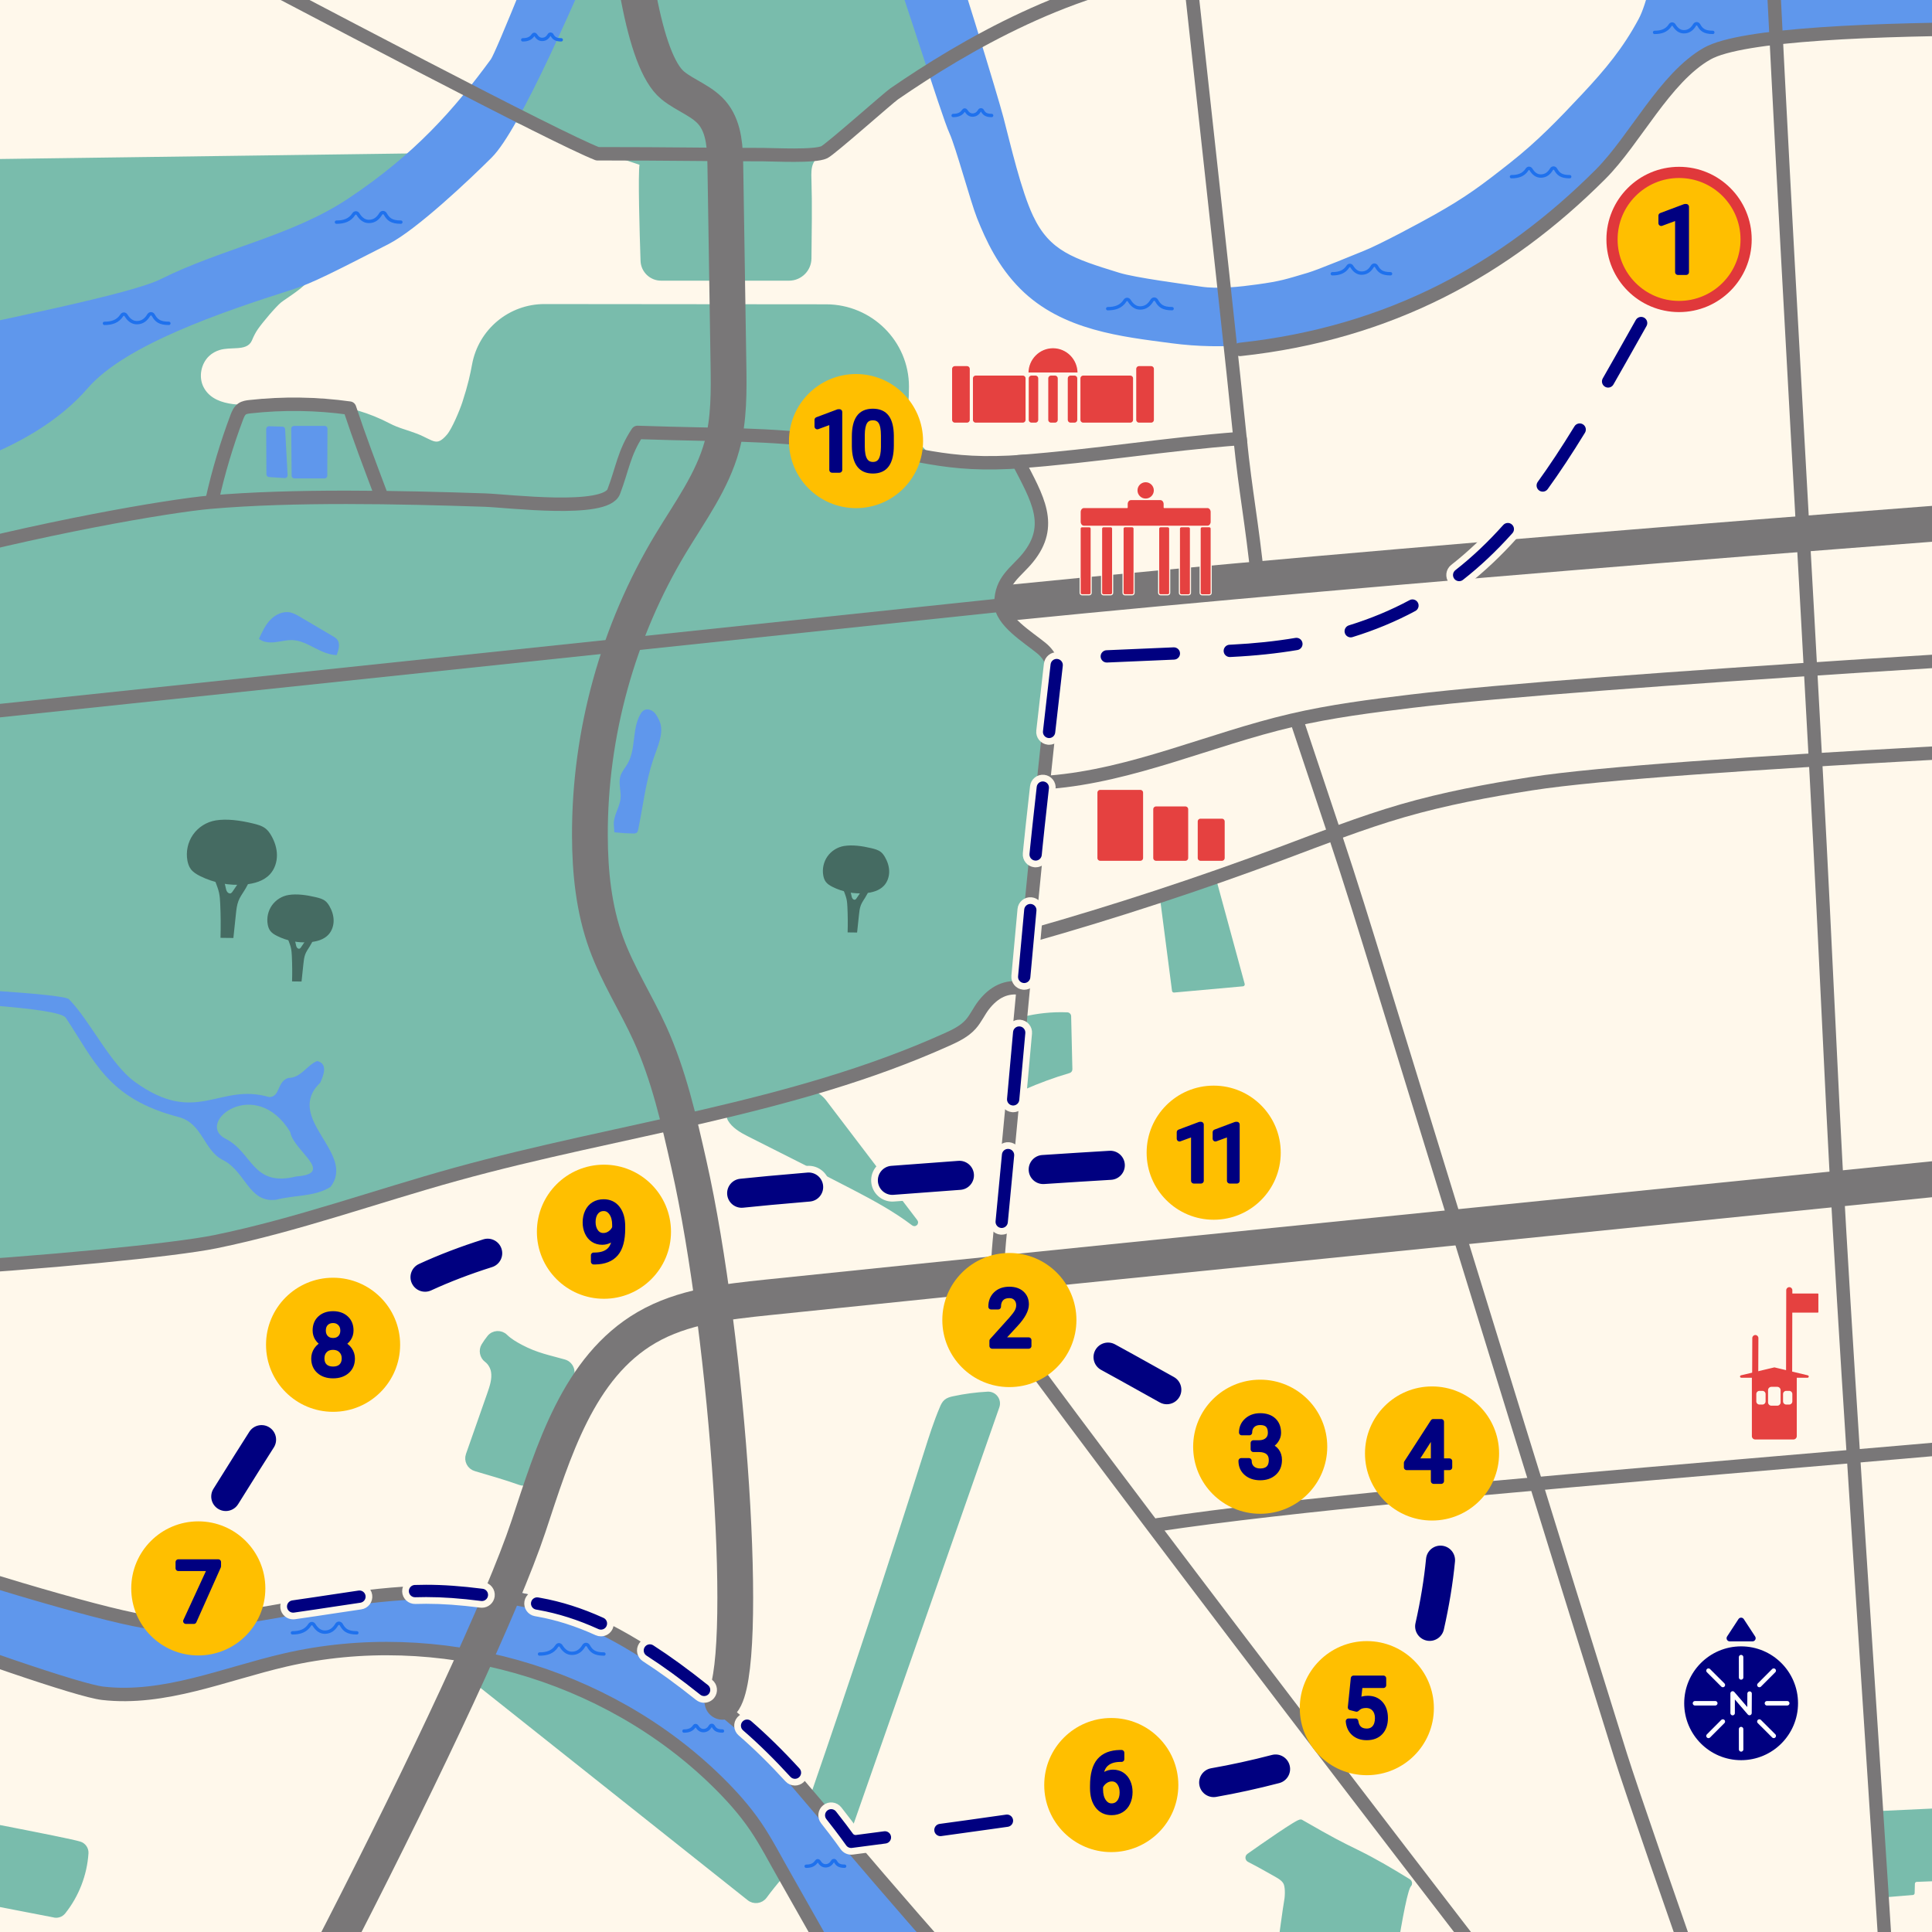 <?xml version="1.0" encoding="UTF-8" standalone="no"?> <svg xmlns="http://www.w3.org/2000/svg" xmlns:xlink="http://www.w3.org/1999/xlink" xmlns:serif="http://www.serif.com/" width="100%" height="100%" viewBox="0 0 1728 1728" version="1.1" xml:space="preserve" style="fill-rule:evenodd;clip-rule:evenodd;stroke-linecap:round;stroke-linejoin:round;stroke-miterlimit:10;"> <g id="City_areas"> <rect x="-346" y="-346" width="2420" height="2420" style="fill:rgb(255,248,235);"></rect> </g> <g id="Green_areas"> <path d="M-344.28,149.37L389.22,139.43C390.69,139.43 391.49,141.16 390.54,142.28C342.01,199.46 222.78,233.88 133.1,268.8C117.81,274.76 103.7,283.37 91.42,294.26C79.17,305.12 54.52,320.67 42.24,331.51C31.04,341.39 -336.43,374.09 -344.82,381.84C-345.93,382.87 -347.73,382.07 -347.72,380.56L-346.01,151.09C-346,150.13 -345.23,149.37 -344.28,149.37Z" style="fill:rgb(121,188,172);fill-rule:nonzero;stroke:rgb(121,188,172);stroke-width:5px;"></path> <path d="M425.31,1313.35C420.18,1311.83 417.36,1306.33 419.13,1301.28L438.12,1247.13C440.42,1240.56 442.76,1233.65 441.67,1226.78C441.01,1222.62 438.63,1218.53 435.31,1216.06C431.56,1213.27 430.47,1207.7 432.91,1203.71C434.46,1201.17 436.17,1198.73 438.04,1196.41C441.47,1192.13 447.9,1191.84 451.81,1195.69C455.72,1199.54 460.8,1202.47 465.7,1205.08C479.75,1212.54 491.22,1214.55 504.58,1218.36C510.74,1220.12 513.32,1227.38 509.72,1232.68C491.55,1259.41 485.67,1285.75 477.51,1319.15C476.19,1324.54 470.5,1327.62 465.26,1325.78C451.08,1320.79 438.83,1317.36 425.31,1313.35Z" style="fill:rgb(121,188,172);fill-rule:nonzero;stroke:rgb(121,188,172);stroke-width:5px;"></path> <path d="M656.84,992.18C653.12,993.21 651.3,997.46 653.19,1000.82C656.39,1006.53 663.26,1010.71 669.45,1013.83C679.11,1018.7 688.77,1023.57 698.43,1028.44C719.95,1039.29 741.48,1050.14 762.85,1061.28C781.67,1071.08 800.49,1081.19 817.36,1094.02C818.11,1094.59 819.07,1093.64 818.5,1092.89L736.95,985.74C730.96,977.87 720.78,974.44 711.25,977.09L656.84,992.18Z" style="fill:rgb(121,188,172);fill-rule:nonzero;stroke:rgb(121,188,172);stroke-width:5px;"></path> <path d="M916.05,909.21C913.3,929.83 911.67,950.59 911.16,971.38C911.1,973.93 913.72,975.67 916.05,974.64C929.23,968.79 942.8,963.82 956.64,959.75C958.16,959.3 959.19,957.9 959.15,956.32L958.04,908.86C958,907.06 956.49,905.53 954.68,905.45C940.71,904.81 926.79,906.57 916.05,909.21Z" style="fill:rgb(121,188,172);fill-rule:nonzero;"></path> <path d="M1039.01,803.53C1054.98,799 1070.61,793.31 1085.63,786.25C1086.6,785.79 1087.75,786.32 1088.03,787.35L1113.26,880.01C1113.54,881.05 1112.82,882.09 1111.75,882.18L1050.13,887.74C1049.21,887.82 1048.38,887.16 1048.26,886.24L1037.77,805.4C1037.66,804.56 1038.19,803.76 1039.01,803.53Z" style="fill:rgb(121,188,172);fill-rule:nonzero;"></path> <path d="M56.38,1709.8C68.22,1694.97 75.39,1676.46 76.64,1657.53C76.88,1653.89 74.55,1650.56 71.05,1649.51C47.41,1642.41 -312.4,1576.69 -335.94,1569.62C-340.95,1568.12 -346,1571.86 -346,1577.1L-346,1629.88C-346,1633.28 -343.79,1636.29 -340.55,1637.31L47.88,1712.41C50.99,1713.39 54.35,1712.34 56.38,1709.8Z" style="fill:rgb(121,188,172);fill-rule:nonzero;stroke:rgb(121,188,172);stroke-width:5px;"></path> <path d="M2072.05,1601.54L1674.87,1620.08C1673.96,1620.2 1673.3,1621.02 1673.37,1621.93L1679.38,1695.77C1679.46,1696.72 1680.29,1697.43 1681.24,1697.35L1710.89,1694.92C1711.77,1694.85 1712.45,1694.13 1712.48,1693.24L1712.7,1684.84C1712.72,1684.02 1713.32,1683.33 1714.12,1683.18L2072.57,1669.13C2073.39,1668.98 2073.99,1668.27 2073.99,1667.43L2073.99,1603.23C2074,1602.21 2073.08,1601.4 2072.05,1601.54Z" style="fill:rgb(121,188,172);fill-rule:nonzero;"></path> <path d="M430.75,1507.28C427.43,1504.53 426.42,1499.86 428.31,1495.99C432.09,1488.27 434.7,1481.82 443.97,1479.38C460.5,1475.01 495.79,1486.38 511.04,1494.12C584.26,1531.25 655.32,1569.31 692.82,1641.97C696,1648.13 699.98,1649.88 701.94,1656.53C702.48,1658.36 708.05,1667.89 707.61,1669.75C707.17,1671.64 698.89,1676.69 697.66,1678.18C692.9,1683.94 688.13,1689.7 683.71,1695.78C680.53,1700.15 674.33,1700.96 670.17,1697.51L430.75,1507.28Z" style="fill:rgb(121,188,172);fill-rule:nonzero;stroke:rgb(121,188,172);stroke-width:5px;"></path> <path d="M891.45,1257.93C893.34,1252.52 889.13,1246.92 883.4,1247.22C873.2,1247.75 863.03,1249.1 853.04,1251.26C850.65,1251.78 848.17,1252.39 846.33,1254C844.71,1255.42 843.79,1257.45 842.95,1259.44C837.45,1272.32 833.24,1285.7 829.02,1299.05C796.65,1401.36 762.95,1503.24 727.93,1604.66C727.34,1606.36 727.33,1608.21 727.92,1609.9C733.68,1626.29 742.17,1641.74 752.02,1656.11L752.02,1656.52L891.45,1257.93Z" style="fill:rgb(121,188,172);fill-rule:nonzero;stroke:rgb(121,188,172);stroke-width:5px;"></path> <path d="M1200.69,2073.39C1189.88,2073.53 1114.8,2074.48 1099.59,2073.67C1098.33,2073.6 1097.58,2072.24 1098.18,2071.13C1102.95,2062.32 1148.44,1713.1 1150.77,1702.03C1151.76,1697.33 1152.24,1689.52 1150.73,1684.95C1149.38,1680.89 1145.36,1678.44 1141.64,1676.33C1133.6,1671.79 1125.56,1667.25 1117.38,1663.06C1116.24,1662.47 1116.11,1660.9 1117.16,1660.15C1126.72,1653.39 1162.86,1627.99 1163.57,1629.93C1192.51,1646.61 1198.74,1649.6 1213.59,1656.89C1229.99,1664.95 1244.2,1673.44 1259.68,1682.93C1260.66,1683.53 1260.8,1684.91 1259.96,1685.68C1248.1,1696.49 1206.29,2056.85 1202.31,2072.09C1202.12,2072.86 1201.46,2073.38 1200.69,2073.39Z" style="fill:rgb(121,188,172);fill-rule:nonzero;stroke:rgb(121,188,172);stroke-width:5px;"></path> <path d="M591.3,248.54L705.71,248.54C715.35,248.54 723.19,240.77 723.28,231.13C723.5,207.94 723.97,182.6 723.27,160.79C723.09,155.36 722.89,149.68 725.25,144.78C727.04,141.06 730.15,138.17 733.2,135.38C763.82,107.36 809.03,75.49 841.8,49.47C842.5,48.91 842.65,47.91 842.13,47.17C833.05,34.34 826.8,22.7 826.29,21.6C820.6,9.34 819.95,1.92 817.83,0C817.53,-0.27 810.75,-346.55 810.35,-346.55C804.82,-346.59 763.99,-346.9 755.23,-346.8C687.21,-345.98 569.2,-345.18 569.2,-345.18C569.2,-345.18 530.75,-346.64 527.61,-345.18C524.11,-343.55 485.64,27.41 483.21,30.42C460.5,58.49 458.61,66.86 440.37,96.77C439.8,97.7 440.21,98.91 441.23,99.3C483.43,115.37 533.12,131.87 573.39,145.2C574.17,145.46 574.66,146.24 574.52,147.06C573.06,155.93 574.53,207.06 575.4,233.19C575.69,241.75 582.72,248.54 591.3,248.54Z" style="fill:rgb(121,188,172);fill-rule:nonzero;stroke:rgb(121,188,172);stroke-width:5px;"></path> <path d="M-346,1131.96C-346,1132.78 -345.43,1133.49 -344.62,1133.66C-280.17,1147.15 130.72,1125.76 195.01,1111.77C226.21,1104.98 256.62,1095.02 287.18,1085.77C458.62,1033.86 636.29,1003.73 806.14,946.86C827.25,939.79 853.43,931.69 868.21,915.04C874.2,908.29 878.59,899.3 885.51,893.51C887.82,891.58 890.97,889.49 894.44,887.67C907.16,881.02 915.23,867.97 916,853.64C916.33,847.59 916.85,840.65 917.76,832.36C920.39,808.42 921.06,793.78 923.58,776.1C926.2,757.74 933,711.3 934.52,695.92C938.44,656.24 938.47,644.99 939.88,630.68C940.16,627.84 942.64,612.91 941.52,610.28C940.48,607.84 940.04,591.14 938.52,588.97C933.52,581.84 925.81,577.25 916.76,568.19C904.78,556.21 894.86,550.5 895.49,535.31C896.36,514.25 904.17,515.79 917.3,501.69C920.69,498.05 931.81,480.93 931.17,476C928.93,458.55 928.92,450.21 926.77,439.68C926.5,438.37 915.37,416.3 914.44,415.34C913.04,413.9 870.22,419.11 868.21,419.21C867.55,419.24 866.9,419.28 866.26,419.31C833.77,421.02 807.52,393.68 809.93,361.23C810.31,356.09 810.5,350.97 810.5,345.88C810.53,306.55 778.34,274.77 739,274.68C654.54,274.5 571.7,274.65 487.1,274.45C456.5,274.38 430.27,296.2 424.7,326.29C423.04,335.29 420.98,344.99 415.89,360.57C413.55,367.72 406.63,384.47 401.78,390.23C390.73,403.34 386.3,395.73 372.04,390.23C362.83,386.68 355.86,385.37 347.12,380.79C311.83,362.31 273.42,360.39 237.6,363.67C216.27,365.63 189.31,366.28 179.72,347.13C174.75,337.21 177.26,324.17 185.35,316.58C188.29,313.82 191.88,311.83 195.72,310.66C206.54,307.36 219.66,311.57 223.01,303.54C224.55,299.85 226.31,296.25 228.59,292.98C233.23,286.34 244.94,272.55 249.87,268.51C253.53,265.51 273.66,253.29 273.69,248.56C273.74,238.38 201.05,266.9 191.48,270.39C149.3,285.77 108.88,300.9 76.12,331.58C46.47,359.35 -309.64,407.59 -345.1,427C-345.65,427.3 -346,427.88 -346,428.51L-346,1131.96Z" style="fill:rgb(121,188,172);fill-rule:nonzero;stroke:rgb(121,188,172);stroke-width:5px;"></path> </g> <g id="Water"> <path d="M240.78,424.18L254.75,425.12L252.52,384.09L240.58,383.72L240.78,424.18Z" style="fill:rgb(95,151,236);fill-rule:nonzero;stroke:rgb(95,151,236);stroke-width:5px;"></path> <path d="M263.33,425.4L262.97,383.44L290.39,383.44L290.22,425.4L263.33,425.4Z" style="fill:rgb(95,151,236);fill-rule:nonzero;stroke:rgb(95,151,236);stroke-width:5px;"></path> <path d="M-346,1300.01C-346,1300.01 -346.63,1352.94 -346,1352.6C-331.66,1361.6 44.34,1506.47 87.09,1513.95C96.25,1515.55 127.07,1515.91 148.07,1512.93C158.85,1511.4 295.89,1476.45 315.74,1475.11C340.06,1473.47 389.99,1466.16 467.53,1491.11C499.21,1501.3 560.05,1529.59 587.67,1548.16C621.42,1570.86 647.82,1595.75 672.32,1628.22C701.16,1666.44 905.59,2037.25 939.45,2074.02C939.45,2074.02 1086.68,2075.96 1085.52,2074.02C982.02,1911.32 748.67,1640.35 717.73,1598.74C699.68,1574.47 678.72,1548.58 655.3,1529.44C594.68,1479.92 525.72,1431.64 447.15,1421.43C417.78,1417.61 376.08,1421.13 346.47,1421.43C305.7,1421.85 274.07,1430.99 231.32,1441.5C215.14,1445.48 173.63,1453.39 153.07,1453.39C108.95,1453.37 -295.67,1319.44 -346,1300.01Z" style="fill:rgb(95,151,236);fill-rule:nonzero;"></path> <path d="M-346,452.71C-346,452.71 -347.72,381.54 -344.82,381.84C-291.67,337.99 91.51,278.59 144.81,251.92C199.39,224.61 262.16,213.45 312.95,179.6C372.62,139.84 407.89,99.77 441.02,54.56C451.02,40.92 600.68,-345.04 600.68,-345.04C600.68,-345.04 640.62,-346.4 661.94,-346.4C631.16,-299.32 486.39,90.74 438.09,139.05C419.11,158.03 371.19,203.43 346.3,216.13C297.36,241.08 278.55,250.92 260.58,256.64C197.03,276.87 110.47,306.35 76.74,345.39C-25.89,464.14 -314.43,448.1 -346,452.71Z" style="fill:rgb(95,151,236);fill-rule:nonzero;stroke:rgb(95,151,236);stroke-width:5px;"></path> <path d="M2074,-346C2074.06,-340.87 2074,29.56 2074,29.56C2074,29.56 1782.76,25.1 1731.92,25.78C1685.39,26.41 1634.17,27.73 1589.23,32.53C1555.17,36.17 1526.1,42.73 1501.91,67.94C1484.9,85.67 1462.31,122.67 1451.53,133.44C1367.77,217.2 1325.38,264.95 1183.17,295.96C1140,305.37 1094.8,310.75 1048.06,304.51C1004.26,298.67 951.19,293.4 914.4,256.61C894.84,237.05 884.2,214.17 876.19,194.16C870.69,180.4 857.22,130.73 851.61,118.44C835.66,83.49 721.26,-312.02 657.61,-348.12C657.61,-348.12 735.6,-348.92 735.01,-346.14C762.75,-330.4 885.32,68.39 895.06,105.66C901.51,130.31 910.85,171.13 921.74,194.17C937.15,226.75 959.05,233.6 1000.34,246.35C1015.15,250.92 1058.34,256.48 1073.67,258.81C1089.55,261.22 1109.12,259.03 1124.78,256.86C1146.21,253.9 1150.21,252.32 1170.46,246.35C1179.9,243.57 1211.36,230.4 1220.52,226.78C1234.72,221.18 1271.07,201.66 1284.36,194.16C1313.08,177.95 1326.33,167.95 1352.13,147.63C1376.84,128.17 1395.55,108.69 1417.06,85.74C1437.66,63.75 1453.8,44.4 1467.93,17.96C1497.31,-37.04 1513,-344.55 1535.47,-346C1535.68,-346.01 1633.26,-346 1633.48,-346C1690.67,-346 1716.55,-346.71 1736.44,-346.24C1740.54,-346.14 2073.95,-350.1 2074,-346Z" style="fill:rgb(95,151,236);fill-rule:nonzero;stroke:rgb(95,151,236);stroke-width:5px;"></path> <path d="M589.59,644.29C588.25,641.53 586.86,638.7 584.54,636.69C582.22,634.69 578.72,633.72 576.04,635.2C574.5,636.05 573.45,637.56 572.59,639.1C565.17,652.41 568.94,669.89 561.29,683.08C559.15,686.78 556.14,690.06 554.89,694.15C552.93,700.56 555.67,707.47 555.03,714.14C554.25,722.19 548.59,729.41 548.99,737.49C549.09,739.46 549.48,744.42 549.48,744.42L558.77,745.22C558.77,745.22 563.6,745.39 566.02,745.47C567.25,745.51 568.6,745.51 569.53,744.72C570.36,744.01 570.63,742.86 570.85,741.79C575.11,721.01 577.46,699.74 584.14,679.61C587.98,668.01 594.7,654.84 589.59,644.29Z" style="fill:rgb(95,151,236);fill-rule:nonzero;"></path> <path d="M301.12,585.93C302.94,581.25 304.59,575.42 301.28,571.65C300.32,570.56 299.04,569.8 297.79,569.06C287.97,563.28 278.16,557.5 268.34,551.72C265.56,550.08 262.71,548.42 259.55,547.76C253.07,546.42 246.33,549.66 241.75,554.44C237.17,559.22 234.35,565.37 231.61,571.39C235.66,574.66 241.34,574.98 246.5,574.33C251.66,573.69 256.77,572.24 261.97,572.52C275.45,573.28 286.49,585.42 301.12,585.93Z" style="fill:rgb(95,151,236);fill-rule:nonzero;"></path> <path d="M283.74,948.99C274.57,952.52 269.15,964.24 257.91,964.09C247.37,967.54 251,980.92 240.78,981.25C195.78,968.04 175.95,1007.56 120.72,967.71C98.62,951.76 80.29,912.52 61.65,893.71C52.02,883.99 -346.02,871.17 -346.02,871.17L-345.93,887.73C-345.93,887.73 46.59,892.09 58.75,910.22C84.42,948.51 96,982.53 159.76,999.1C181.47,1004.74 182.11,1029.33 199.77,1037.74C219.91,1048.2 222.47,1075.99 246.88,1073.08C263.23,1068.78 281.73,1070.49 295.61,1061.55C318.96,1031.3 253.32,1000.37 286.45,968.33C289.5,961.61 293.45,951.41 283.74,948.99Z" style="fill:rgb(95,151,236);fill-rule:nonzero;"></path> </g> <g id="Main_streets"> <path d="M-346,1300.01C-282.06,1325.91 87.77,1450.76 143.07,1451.87C201.68,1453.05 259.16,1437.22 317.28,1429.57C375.4,1421.92 435.53,1420.16 491.64,1437.14C547.34,1454 595.99,1488.34 641.39,1524.75C653.06,1534.11 664.6,1543.66 675.46,1553.95C692.98,1570.55 708.63,1588.99 724.25,1607.39C765.07,1655.5 805.89,1703.6 847.88,1750.73C847.88,1750.51 1085.52,2074.22 1085.52,2074" style="fill:none;fill-rule:nonzero;stroke:rgb(121,119,120);stroke-width:12px;"></path> <path d="M1579.18,2074C1447.5,1913.28 1055.55,1399.9 932,1232.72C916.82,1212.18 901.34,1190.84 895.41,1165.91C890.51,1145.33 892.5,1123.79 894.53,1102.72C909.77,944.59 922.94,793.63 940.03,635.7C942.37,614.05 948.24,593.5 931.5,579.77C919.36,569.81 895.29,555.37 895.29,539.58C895.29,518.77 908.72,511.98 919.32,498.92C942.93,469.84 927.75,445.73 910.86,412.98C982.17,407.6 1041.15,397.35 1109.14,392.22C1114.24,442.1 1119.66,466.42 1125.07,519.35" style="fill:none;fill-rule:nonzero;stroke:rgb(121,119,120);stroke-width:12px;"></path> <path d="M933.48,2074C909.96,2048.47 719.42,1708.61 702.11,1678.52C693.4,1663.37 685.51,1647.71 675.66,1633.28C665.9,1618.99 654.29,1606.05 641.96,1593.91C542.33,1495.85 391.3,1453.22 255.1,1484.72C200.87,1497.26 147.18,1520.83 91.88,1514.5C48.59,1509.55 -308.57,1374.9 -346,1352.59" style="fill:none;fill-rule:nonzero;stroke:rgb(121,119,120);stroke-width:12px;"></path> <path d="M1109.14,392.22C1098.31,283.06 1039.8,-239.58 1029.25,-346" style="fill:none;fill-rule:nonzero;stroke:rgb(121,119,120);stroke-width:12px;stroke-linecap:square;"></path> <path d="M-344.62,1133.65C-273.93,1156.63 119.91,1125.49 192.73,1110.57C265.55,1095.65 335.73,1070.2 407.36,1050.37C553.98,1009.77 708.08,992.26 846.81,929.8C854.58,926.3 862.52,922.5 868.19,916.13C872.79,910.97 875.58,904.45 879.83,899C888.96,887.29 900.06,881.48 914.43,884.04" style="fill:none;fill-rule:nonzero;stroke:rgb(121,119,120);stroke-width:12px;"></path> <path d="M921.76,836.88C997.51,815.38 1072.39,790.82 1146.16,763.29C1182.01,749.91 1217.64,735.81 1254.4,725.17C1292.05,714.27 1330.67,707.06 1369.39,700.99C1491.31,681.86 1950.85,663.44 2074,655.43" style="fill:none;fill-rule:nonzero;stroke:rgb(121,119,120);stroke-width:12px;"></path> <path d="M938.53,699.64C1013,693.7 1082.53,661.25 1155.28,644.28C1190.58,636.04 1226.61,631.46 1262.59,627.13C1420.79,608.1 1914.96,580.35 2074,570.61" style="fill:none;fill-rule:nonzero;stroke:rgb(121,119,120);stroke-width:12px;stroke-linecap:butt;stroke-linejoin:miter;"></path> <path d="M1628.37,2074C1603.81,2017.24 1467.78,1628.88 1449.33,1569.85C1388.04,1373.74 1327.6,1177.36 1267.17,980.98C1256.06,944.87 1244.95,908.77 1233.84,872.66C1221.02,831 1208.2,789.34 1193.96,746.72C1182.69,712.95 1171.42,679.18 1160.15,645.41" style="fill:none;fill-rule:nonzero;stroke:rgb(121,119,120);stroke-width:12px;"></path> <path d="M1109.14,312.52C1243.09,298.06 1346.47,240.97 1431.5,155.94C1462.41,125.03 1488.85,69.66 1526.83,48.01C1588.16,13.05 2005.3,29.56 2074,29.56" style="fill:none;fill-rule:nonzero;stroke:rgb(121,119,120);stroke-width:12px;"></path> <path d="M-346.07,672.05L920.16,538.6" style="fill:none;fill-rule:nonzero;stroke:rgb(121,119,120);stroke-width:12px;stroke-linecap:butt;stroke-linejoin:miter;"></path> <path d="M259.58,1012.47C228.45,961.41 174,1004.05 201.53,1018.39C226.26,1030.69 225.46,1062.06 265.04,1052.22C300.42,1049.65 262.15,1029.07 259.58,1012.47Z" style="fill:rgb(121,188,172);fill-rule:nonzero;"></path> <path d="M1063.76,-26.14C961,-17.1 861.14,41.73 799.8,83.92C794.56,87.53 742.99,133.36 737.27,136.14C728.65,140.33 692.03,138.29 682.45,138.29C627.98,138.29 604.82,137.53 534.33,137.53C459.23,107.95 -253.51,-277.12 -345.99,-317.67" style="fill:none;fill-rule:nonzero;stroke:rgb(121,119,120);stroke-width:12px;"></path> <path d="M1035.48,1363.75C1267.6,1328.66 1838.47,1293.41 2071.12,1261.81" style="fill:none;fill-rule:nonzero;stroke:rgb(121,119,120);stroke-width:12px;"></path> <path d="M-347.72,632.46C-280.99,528.93 114.25,455.6 188.16,449.15C262.06,442.7 356.8,444.68 433.62,447.27C454.2,447.96 541.61,458.9 548.96,439.67C556.69,419.46 558.09,404.92 570.2,386.76C654.37,389.6 677.54,387.34 751.91,395.9C822.29,404.01 842.03,418.23 915.93,412.67" style="fill:none;fill-rule:nonzero;stroke:rgb(121,119,120);stroke-width:12px;"></path> <path d="M189.71,447.27C195.31,422.15 202.68,397.42 211.74,373.32C212.8,370.51 214,367.54 216.46,365.81C218.51,364.37 221.11,364.02 223.6,363.75C253.19,360.47 283.19,360.9 312.67,365.02C321.96,393.01 330.33,414.78 341.25,443.88" style="fill:none;fill-rule:nonzero;stroke:rgb(121,119,120);stroke-width:12px;"></path> <path d="M1705.94,2074C1693.6,1820.83 1651.72,1244.39 1639.38,991.22C1636.45,931.1 1633.52,870.97 1630.59,810.85C1617.17,535.41 1579.41,-70.25 1572.58,-346" style="fill:none;fill-rule:nonzero;stroke:rgb(121,119,120);stroke-width:12px;stroke-linecap:butt;stroke-linejoin:miter;"></path> <path d="M646.18,1522.1C671.66,1492.21 651.49,1197.98 616.2,1041.5C607.24,1001.76 598.17,961.7 581.34,924.6C568.93,897.25 552.4,871.77 542.16,843.54C531.05,812.9 527.7,779.95 527.61,747.36C527.36,655.85 552.68,564.41 599.94,486.05C616.98,457.8 637.1,430.58 645.76,398.74C652.24,374.9 651.9,349.81 651.52,325.11C650.6,266.27 649.68,207.43 648.76,148.59C648.51,132.7 647.89,115.65 638.46,102.86C629.42,90.6 613.42,85.97 601.65,76.31C548.96,33.07 549.59,-302.69 549.59,-345.73" style="fill:none;fill-rule:nonzero;stroke:rgb(121,119,120);stroke-width:32px;stroke-linecap:butt;"></path> <path d="M908.14,538.6C1222.75,506.99 1748.96,465.47 2074,443.45" style="fill:none;fill-rule:nonzero;stroke:rgb(121,119,120);stroke-width:32px;"></path> <path d="M109.63,2074C194.49,1956.54 427.02,1502.79 472.67,1365.27C494.93,1298.2 517.22,1222.79 578.34,1187.3C610.66,1168.53 649.11,1164.27 686.29,1160.41C1038.19,1123.83 1722.11,1055.93 2074.01,1019.35" style="fill:none;fill-rule:nonzero;stroke:rgb(121,119,120);stroke-width:32px;"></path> </g> <g id="Path"> <path d="M201.92,1354.49C199.01,1354.49 196.06,1353.7 193.41,1352.03C185.93,1347.32 183.68,1337.45 188.39,1329.97C190.54,1326.55 193.08,1322.48 195.93,1317.93C202.74,1307.03 211.22,1293.45 220.45,1279.02C225.21,1271.57 235.1,1269.39 242.55,1274.15C250,1278.91 252.18,1288.8 247.42,1296.25C238.28,1310.55 229.85,1324.05 223.07,1334.89C220.2,1339.48 217.65,1343.57 215.48,1347.02C212.44,1351.84 207.24,1354.49 201.92,1354.49ZM275.74,1241.27C272.49,1241.27 269.2,1240.28 266.36,1238.22C259.21,1233.03 257.61,1223.03 262.8,1215.88C271.86,1203.38 279.19,1194.23 285.22,1187.9C291.51,1181.29 298.53,1174.84 306.08,1168.71C312.94,1163.14 323.02,1164.19 328.58,1171.06C334.15,1177.92 333.09,1188 326.23,1193.56C319.74,1198.82 313.74,1204.34 308.39,1209.96C303.43,1215.17 296.8,1223.48 288.7,1234.66C285.58,1238.98 280.7,1241.27 275.74,1241.27ZM380.16,1158.34C374.11,1158.34 368.32,1154.89 365.62,1149.04C361.92,1141.02 365.42,1131.51 373.45,1127.81C391.17,1119.63 410.66,1112.17 431.37,1105.64C439.8,1102.98 448.79,1107.65 451.45,1116.08C454.11,1124.51 449.44,1133.49 441.01,1136.16C421.58,1142.29 403.37,1149.26 386.87,1156.88C384.68,1157.87 382.4,1158.34 380.16,1158.34Z" style="fill:rgb(0,0,128);fill-rule:nonzero;stroke:rgb(255,248,235);stroke-width:6px;"></path> <path d="M895.92,1101.32C895.64,1101.32 895.37,1101.31 895.09,1101.28C890.42,1100.82 887,1096.67 887.46,1091.99C889.32,1072.89 891.18,1053.36 893.15,1032.29C893.58,1027.62 897.71,1024.17 902.4,1024.62C907.07,1025.06 910.51,1029.2 910.07,1033.87C908.1,1054.97 906.24,1074.52 904.38,1093.65C903.94,1098.04 900.24,1101.32 895.92,1101.32ZM906.19,991.78C905.93,991.78 905.67,991.77 905.41,991.74C900.74,991.32 897.29,987.18 897.72,982.51C899.47,963.27 901.18,944.19 902.89,925.18L903.11,922.76C903.53,918.09 907.65,914.63 912.34,915.06C917.01,915.48 920.46,919.61 920.04,924.29L919.82,926.71C918.11,945.73 916.39,964.81 914.64,984.06C914.25,988.47 910.54,991.78 906.19,991.78ZM916.07,882.24C915.81,882.24 915.55,882.23 915.29,882.2C910.61,881.78 907.17,877.64 907.59,872.97C909.65,850.22 911.39,831.23 913.08,813.21C913.52,808.54 917.66,805.1 922.33,805.54C927,805.98 930.44,810.12 930,814.79C928.32,832.8 926.58,851.77 924.52,874.51C924.13,878.92 920.42,882.24 916.07,882.24ZM926.29,772.74C926.01,772.74 925.74,772.73 925.46,772.7C920.79,772.25 917.37,768.09 917.82,763.42L918.34,758.05C919.14,749.83 921.13,731.47 924.26,703.48C924.78,698.81 928.98,695.45 933.65,695.98C938.32,696.5 941.68,700.7 941.15,705.37C938.03,733.28 936.05,751.56 935.26,759.7L934.74,765.07C934.31,769.45 930.61,772.74 926.29,772.74ZM938.32,663.13C938,663.13 937.68,663.11 937.35,663.07C932.69,662.54 929.33,658.33 929.86,653.67C932.8,627.68 935.46,604.42 936.67,593.88C937.2,589.22 941.41,585.86 946.08,586.4C950.74,586.93 954.09,591.15 953.56,595.81C952.35,606.35 949.7,629.6 946.76,655.58C946.26,659.93 942.59,663.13 938.32,663.13ZM989.91,595.57C985.38,595.57 981.62,592 981.42,587.43C981.22,582.74 984.87,578.78 989.56,578.58C1011.17,577.67 1031.35,576.8 1049.55,575.99C1054.23,575.8 1058.21,579.41 1058.42,584.1C1058.63,588.79 1055,592.76 1050.31,592.97C1032.1,593.78 1011.9,594.66 990.27,595.56C990.15,595.57 990.03,595.57 989.91,595.57ZM1099.93,590.65C1095.43,590.65 1091.67,587.11 1091.45,582.57C1091.22,577.88 1094.83,573.89 1099.52,573.66L1101.47,573.56C1121.36,572.57 1140.42,570.57 1158.11,567.59C1162.75,566.81 1167.12,569.93 1167.9,574.56C1168.68,579.19 1165.56,583.57 1160.93,584.35C1142.59,587.44 1122.87,589.52 1102.31,590.54L1100.36,590.64C1100.22,590.64 1100.07,590.65 1099.93,590.65ZM1208.09,573.08C1204.46,573.08 1201.1,570.73 1199.97,567.08C1198.59,562.59 1201.1,557.84 1205.59,556.45C1224.61,550.59 1242.68,543.08 1259.3,534.14C1263.44,531.91 1268.59,533.47 1270.81,537.6C1273.03,541.73 1271.48,546.89 1267.35,549.11C1249.76,558.57 1230.66,566.51 1210.6,572.69C1209.77,572.96 1208.92,573.08 1208.09,573.08ZM1305.09,522.81C1302.57,522.81 1300.07,521.69 1298.39,519.55C1295.5,515.85 1296.15,510.51 1299.84,507.62C1314.63,496.04 1328.51,482.93 1342.29,467.56C1345.42,464.06 1350.8,463.77 1354.29,466.9C1357.79,470.03 1358.08,475.41 1354.95,478.9C1340.51,495.03 1325.91,508.8 1310.32,521C1308.77,522.22 1306.92,522.81 1305.09,522.81ZM1379.82,442.73C1378.09,442.73 1376.35,442.21 1374.85,441.12C1371.05,438.37 1370.19,433.06 1372.94,429.25C1383.35,414.85 1394.05,398.66 1405.65,379.76C1408.11,375.76 1413.34,374.51 1417.34,376.96C1421.34,379.42 1422.59,384.65 1420.14,388.65C1408.32,407.92 1397.38,424.45 1386.71,439.21C1385.05,441.51 1382.45,442.73 1379.82,442.73ZM1438.3,349.66C1436.87,349.66 1435.41,349.3 1434.08,348.53C1430.01,346.2 1428.6,341 1430.93,336.93C1438.3,324.08 1445.62,311.08 1453.37,297.31L1460.44,284.76C1462.75,280.67 1467.93,279.23 1472.02,281.53C1476.11,283.84 1477.55,289.02 1475.25,293.11L1468.19,305.64C1460.42,319.43 1453.08,332.46 1445.68,345.37C1444.11,348.13 1441.25,349.66 1438.3,349.66Z" style="fill:rgb(0,0,128);fill-rule:nonzero;stroke:rgb(255,248,235);stroke-width:6px;"></path> <path d="M1126.16,1312.21C1122.16,1312.21 1118.16,1310.72 1115.06,1307.73C1110.89,1303.71 1105.41,1299.29 1098.76,1294.59C1091.54,1289.49 1089.83,1279.51 1094.93,1272.29C1100.03,1265.07 1110.02,1263.36 1117.23,1268.46C1125.2,1274.09 1131.94,1279.55 1137.27,1284.69C1143.63,1290.82 1143.81,1300.95 1137.68,1307.31C1134.54,1310.58 1130.36,1312.21 1126.16,1312.21ZM1043.6,1258.98C1040.94,1258.98 1038.25,1258.32 1035.77,1256.92C1009.48,1242.12 983.64,1227.99 983.38,1227.85C975.63,1223.61 972.78,1213.89 977.01,1206.14C981.25,1198.39 990.97,1195.54 998.72,1199.77C998.98,1199.91 1025,1214.14 1051.46,1229.03C1059.16,1233.36 1061.89,1243.12 1057.55,1250.82C1054.61,1256.04 1049.19,1258.98 1043.6,1258.98Z" style="fill:rgb(0,0,128);fill-rule:nonzero;stroke:rgb(255,248,235);stroke-width:6px;"></path> <path d="M663.34,1083.24C655.28,1083.24 648.34,1077.16 647.45,1068.96C646.5,1060.17 652.85,1052.28 661.63,1051.33C674.43,1049.94 695.28,1048.02 721.91,1045.77C730.72,1045.03 738.46,1051.56 739.2,1060.37C739.94,1069.17 733.41,1076.92 724.6,1077.66C698.21,1079.89 677.62,1081.79 665.07,1083.15C664.5,1083.21 663.92,1083.24 663.34,1083.24ZM798.16,1071.71C789.88,1071.71 782.87,1065.33 782.22,1056.93C781.54,1048.12 788.14,1040.43 796.95,1039.75C816.59,1038.24 836.78,1036.74 856.96,1035.28C865.76,1034.65 873.44,1041.27 874.07,1050.08C874.71,1058.89 868.08,1066.56 859.27,1067.19C839.14,1068.65 818.99,1070.15 799.4,1071.65C798.98,1071.69 798.57,1071.71 798.16,1071.71ZM933.04,1062.03C924.69,1062.03 917.65,1055.54 917.09,1047.09C916.51,1038.27 923.18,1030.65 932,1030.07C953.74,1028.63 973.96,1027.35 992.11,1026.28C1000.94,1025.77 1008.5,1032.49 1009.03,1041.31C1009.55,1050.13 1002.82,1057.7 994,1058.23C975.93,1059.3 955.79,1060.56 934.13,1062C933.75,1062.02 933.39,1062.03 933.04,1062.03ZM1068.11,1054.61C1059.49,1054.61 1052.38,1047.75 1052.13,1039.07C1051.87,1030.24 1058.83,1022.87 1067.66,1022.61C1073.53,1022.44 1078.54,1022.35 1082.55,1022.35L1083.22,1022.35C1092.06,1022.35 1099.22,1029.51 1099.22,1038.35C1099.22,1047.19 1092.06,1054.35 1083.22,1054.35L1082.55,1054.35C1078.84,1054.35 1074.14,1054.43 1068.58,1054.59C1068.43,1054.6 1068.27,1054.61 1068.11,1054.61Z" style="fill:rgb(0,0,128);fill-rule:nonzero;stroke:rgb(255,248,235);stroke-width:6px;"></path> <path d="M1085.51,1610.35C1077.89,1610.35 1071.13,1604.88 1069.77,1597.11C1068.24,1588.41 1074.06,1580.11 1082.76,1578.59C1100.46,1575.48 1118.66,1571.5 1136.84,1566.75C1145.39,1564.51 1154.13,1569.64 1156.36,1578.19C1158.59,1586.74 1153.47,1595.48 1144.92,1597.71C1125.89,1602.68 1106.84,1606.85 1088.28,1610.11C1087.36,1610.27 1086.42,1610.35 1085.51,1610.35ZM1212.43,1575.7C1205.93,1575.7 1199.82,1571.71 1197.43,1565.26C1194.36,1556.97 1198.58,1547.77 1206.87,1544.7C1221.36,1539.33 1232.22,1534.75 1238.31,1532.08C1239.4,1529.32 1240.82,1525.62 1242.48,1521.1C1245.51,1512.8 1254.71,1508.53 1263,1511.56C1271.3,1514.59 1275.57,1523.78 1272.54,1532.08C1268.73,1542.52 1266.01,1548.98 1265.46,1550.26C1263.94,1553.86 1261.14,1556.8 1257.57,1558.5C1256.96,1558.79 1242.44,1565.64 1218,1574.7C1216.16,1575.38 1214.28,1575.7 1212.43,1575.7ZM1278.72,1470.63C1277.55,1470.63 1276.36,1470.5 1275.18,1470.23C1266.56,1468.28 1261.15,1459.71 1263.1,1451.1C1267.58,1431.28 1270.74,1412.03 1272.49,1393.89C1273.34,1385.09 1281.14,1378.64 1289.95,1379.5C1298.74,1380.35 1305.19,1388.17 1304.34,1396.96C1302.46,1416.44 1299.09,1437.02 1294.31,1458.15C1292.63,1465.59 1286.03,1470.63 1278.72,1470.63Z" style="fill:rgb(0,0,128);fill-rule:nonzero;stroke:rgb(255,248,235);stroke-width:6px;"></path> <path d="M761.31,1655.84C758.56,1655.84 755.94,1654.5 754.34,1652.2C754.27,1652.11 747.73,1642.74 736.76,1628.89C733.85,1625.21 734.47,1619.86 738.15,1616.95C741.83,1614.04 747.18,1614.66 750.09,1618.34C757.05,1627.14 762.23,1634.11 765.25,1638.25C770.49,1637.56 779.46,1636.39 790.38,1634.95C795.04,1634.34 799.3,1637.61 799.92,1642.27C800.53,1646.92 797.26,1651.19 792.6,1651.81C774.95,1654.14 762.4,1655.77 762.4,1655.77C762.04,1655.82 761.67,1655.84 761.31,1655.84ZM841.12,1645.26C836.93,1645.26 833.29,1642.16 832.71,1637.9C832.08,1633.25 835.34,1628.97 839.99,1628.34C858.28,1625.86 872.79,1623.85 883.14,1622.34C888.41,1621.57 893.76,1620.82 899.49,1620.04C904.15,1619.39 908.43,1622.66 909.06,1627.31C909.69,1631.96 906.44,1636.25 901.79,1636.88C896.11,1637.66 890.81,1638.4 885.59,1639.16C875.19,1640.67 860.62,1642.7 842.28,1645.18C841.89,1645.24 841.5,1645.26 841.12,1645.26ZM950.22,1630.54C946.01,1630.54 942.35,1627.41 941.8,1623.12C941.21,1618.46 944.5,1614.21 949.15,1613.61C971.41,1610.77 992.64,1607.94 1007.67,1604.59C1012.25,1603.57 1016.79,1606.46 1017.81,1611.04C1018.83,1615.62 1015.94,1620.16 1011.36,1621.18C995.63,1624.68 973.97,1627.57 951.3,1630.47C950.94,1630.51 950.58,1630.54 950.22,1630.54ZM711.02,1594C708.72,1594 706.42,1593.07 704.75,1591.24C690.48,1575.65 676.31,1561.74 662.63,1549.9C659.08,1546.83 658.69,1541.46 661.76,1537.91C664.83,1534.36 670.2,1533.97 673.75,1537.04C687.93,1549.31 702.58,1563.68 717.29,1579.76C720.46,1583.22 720.22,1588.6 716.76,1591.77C715.13,1593.26 713.07,1594 711.02,1594ZM629.76,1519.97C627.9,1519.97 626.03,1519.36 624.47,1518.11C607.05,1504.21 591.41,1492.84 576.65,1483.34C572.7,1480.8 571.56,1475.54 574.1,1471.59C576.64,1467.64 581.9,1466.5 585.85,1469.04C601.1,1478.86 617.2,1490.56 635.07,1504.82C638.74,1507.75 639.34,1513.1 636.41,1516.77C634.74,1518.87 632.26,1519.97 629.76,1519.97ZM537.49,1460.56C536.32,1460.56 535.12,1460.32 533.98,1459.8C515.86,1451.58 498.55,1446.06 481.06,1442.94L478.91,1442.56C474.29,1441.74 471.21,1437.32 472.03,1432.7C472.85,1428.08 477.26,1425.01 481.89,1425.82L484.05,1426.2C502.95,1429.58 521.58,1435.51 541,1444.32C545.27,1446.26 547.17,1451.3 545.23,1455.57C543.82,1458.71 540.72,1460.56 537.49,1460.56ZM262.17,1445.37C258.01,1445.37 254.37,1442.31 253.77,1438.07C253.11,1433.42 256.34,1429.12 260.98,1428.45C274.17,1426.57 285.99,1424.78 296.43,1423.2C304.89,1421.92 312.89,1420.7 320.3,1419.64C324.95,1418.97 329.25,1422.2 329.92,1426.85C330.59,1431.5 327.36,1435.8 322.71,1436.47C315.37,1437.52 307.41,1438.73 298.98,1440.01C288.51,1441.6 276.64,1443.4 263.38,1445.29C262.98,1445.34 262.57,1445.37 262.17,1445.37ZM431.04,1434.97C430.68,1434.97 430.32,1434.95 429.96,1434.9C411.3,1432.54 395.81,1431.44 381.21,1431.44C378,1431.44 374.72,1431.49 371.48,1431.6C366.76,1431.73 362.86,1428.08 362.7,1423.39C362.54,1418.7 366.22,1414.77 370.91,1414.61C374.34,1414.5 377.8,1414.44 381.21,1414.44C396.53,1414.44 412.7,1415.58 432.09,1418.04C436.75,1418.63 440.05,1422.88 439.46,1427.54C438.91,1431.83 435.25,1434.97 431.04,1434.97Z" style="fill:rgb(0,0,128);fill-rule:nonzero;stroke:rgb(255,248,235);stroke-width:6px;"></path> </g> <g id="Icons"> <g> <rect x="1600.35" y="1157.44" width="25.52" height="16.07" style="fill:rgb(229,65,64);stroke:rgb(229,65,64);stroke-width:1px;"></rect> <path d="M1566.89,1284.48L1566.89,1232.35C1566.89,1230.69 1568.23,1229.35 1569.89,1229.35L1604.06,1229.35C1605.72,1229.35 1607.06,1230.69 1607.06,1232.35L1607.06,1284.48C1607.06,1286.14 1605.72,1287.48 1604.06,1287.48L1569.89,1287.48C1568.23,1287.48 1566.89,1286.13 1566.89,1284.48Z" style="fill:rgb(229,65,64);fill-rule:nonzero;"></path> <path d="M1587.01,1224.02L1557.34,1231.08C1557.23,1231.11 1557.25,1231.27 1557.36,1231.27L1616.71,1231.27C1616.82,1231.27 1616.84,1231.11 1616.73,1231.08L1587.06,1224.02L1587.01,1224.02Z" style="fill:rgb(229,65,64);fill-rule:nonzero;stroke:rgb(229,65,64);stroke-width:2px;"></path> <g> <path d="M1600.19,1231.77L1600.35,1153.97" style="fill:none;fill-rule:nonzero;"></path> <path d="M1600.19,1234.5C1600.18,1234.5 1600.18,1234.5 1600.19,1234.5C1598.68,1234.5 1597.46,1233.27 1597.46,1231.77L1597.63,1153.96C1597.63,1152.46 1598.85,1151.24 1600.36,1151.24L1600.37,1151.24C1601.88,1151.24 1603.09,1152.47 1603.09,1153.97L1602.92,1231.78C1602.91,1233.28 1601.69,1234.5 1600.19,1234.5Z" style="fill:rgb(229,65,64);fill-rule:nonzero;"></path> </g> <g> <path d="M1569.83,1239.8L1569.99,1196.79" style="fill:none;fill-rule:nonzero;"></path> <path d="M1569.83,1242.52L1569.82,1242.52C1568.31,1242.51 1567.1,1241.29 1567.1,1239.78L1567.27,1196.77C1567.28,1195.27 1568.5,1194.05 1570,1194.05L1570.01,1194.05C1571.52,1194.06 1572.73,1195.28 1572.73,1196.79L1572.56,1239.8C1572.55,1241.31 1571.33,1242.52 1569.83,1242.52Z" style="fill:rgb(229,65,64);fill-rule:nonzero;"></path> </g> <path d="M1594.78,1253.39L1594.78,1246.86C1594.78,1245.28 1596.06,1244 1597.64,1244L1600.23,1244C1601.81,1244 1603.09,1245.28 1603.09,1246.86L1603.09,1253.39C1603.09,1254.97 1601.81,1256.25 1600.23,1256.25L1597.64,1256.25C1596.06,1256.26 1594.78,1254.97 1594.78,1253.39Z" style="fill:rgb(255,248,235);fill-rule:nonzero;"></path> <path d="M1581.36,1254.26L1581.36,1243.4C1581.36,1241.74 1582.7,1240.4 1584.36,1240.4L1589.59,1240.4C1591.25,1240.4 1592.59,1241.74 1592.59,1243.4L1592.59,1254.26C1592.59,1255.92 1591.25,1257.26 1589.59,1257.26L1584.36,1257.26C1582.7,1257.26 1581.36,1255.92 1581.36,1254.26Z" style="fill:rgb(255,248,235);fill-rule:nonzero;"></path> <path d="M1570.85,1253.39L1570.85,1246.86C1570.85,1245.28 1572.13,1244 1573.71,1244L1576.3,1244C1577.88,1244 1579.16,1245.28 1579.16,1246.86L1579.16,1253.39C1579.16,1254.97 1577.88,1256.25 1576.3,1256.25L1573.71,1256.25C1572.13,1256.26 1570.85,1254.97 1570.85,1253.39Z" style="fill:rgb(255,248,235);fill-rule:nonzero;"></path> </g> <g> <path d="M981.04,767.4L981.04,708.98C981.04,707.32 982.38,705.98 984.04,705.98L1019.9,705.98C1021.56,705.98 1022.9,707.32 1022.9,708.98L1022.9,767.4C1022.9,769.06 1021.56,770.4 1019.9,770.4L984.04,770.4C982.39,770.4 981.04,769.06 981.04,767.4Z" style="fill:rgb(229,65,64);fill-rule:nonzero;stroke:rgb(255,248,235);stroke-width:1px;"></path> <path d="M1030.98,767.4L1030.98,723.79C1030.98,722.13 1032.32,720.79 1033.98,720.79L1060.22,720.79C1061.88,720.79 1063.22,722.13 1063.22,723.79L1063.22,767.4C1063.22,769.06 1061.88,770.4 1060.22,770.4L1033.98,770.4C1032.33,770.4 1030.98,769.06 1030.98,767.4Z" style="fill:rgb(229,65,64);fill-rule:nonzero;stroke:rgb(255,248,235);stroke-width:1px;"></path> <path d="M1070.75,767.4L1070.75,734.74C1070.75,733.08 1072.09,731.74 1073.75,731.74L1092.87,731.74C1094.53,731.74 1095.87,733.08 1095.87,734.74L1095.87,767.4C1095.87,769.06 1094.53,770.4 1092.87,770.4L1073.75,770.4C1072.09,770.4 1070.75,769.06 1070.75,767.4Z" style="fill:rgb(229,65,64);fill-rule:nonzero;stroke:rgb(255,248,235);stroke-width:1px;"></path> </g> <g> <path d="M966.08,530.28L966.08,472.83C966.08,471.88 966.85,471.11 967.8,471.11L974.25,471.11C975.2,471.11 975.97,471.88 975.97,472.83L975.97,530.28C975.97,531.23 975.2,532 974.25,532L967.8,532C966.85,532.01 966.08,531.23 966.08,530.28Z" style="fill:rgb(229,65,64);fill-rule:nonzero;stroke:rgb(255,248,235);stroke-width:1px;"></path> <path d="M1079.95,453.92L1041.26,453.92L1041.26,450.84C1041.26,448.62 1039.75,446.81 1037.89,446.81L1011.51,446.81C1009.65,446.81 1008.14,448.61 1008.14,450.84L1008.14,453.92L969.45,453.92C967.59,453.92 966.08,455.72 966.08,457.95L966.08,466.68C966.08,468.9 967.59,470.71 969.45,470.71L1079.95,470.71C1081.81,470.71 1083.32,468.91 1083.32,466.68L1083.32,457.95C1083.31,455.72 1081.8,453.92 1079.95,453.92Z" style="fill:rgb(229,65,64);fill-rule:nonzero;stroke:rgb(255,248,235);stroke-width:1px;"></path> <path d="M985.26,530.29L985.26,472.83C985.26,471.88 986.03,471.11 986.98,471.11L993.44,471.11C994.39,471.11 995.16,471.88 995.16,472.83L995.16,530.29C995.16,531.24 994.39,532.01 993.44,532.01L986.98,532.01C986.03,532.01 985.26,531.24 985.26,530.29Z" style="fill:rgb(229,65,64);fill-rule:nonzero;stroke:rgb(255,248,235);stroke-width:1px;"></path> <path d="M1004.45,530.28L1004.45,472.82C1004.45,471.87 1005.22,471.1 1006.17,471.1L1012.62,471.1C1013.57,471.1 1014.34,471.87 1014.34,472.82L1014.34,530.28C1014.34,531.23 1013.57,532 1012.62,532L1006.17,532C1005.22,532.01 1004.45,531.23 1004.45,530.28Z" style="fill:rgb(229,65,64);fill-rule:nonzero;stroke:rgb(255,248,235);stroke-width:1px;"></path> <path d="M1036.3,530.28L1036.3,472.82C1036.3,471.87 1037.07,471.1 1038.02,471.1L1044.47,471.1C1045.42,471.1 1046.19,471.87 1046.19,472.82L1046.19,530.28C1046.19,531.23 1045.42,532 1044.47,532L1038.02,532C1037.07,532.01 1036.3,531.23 1036.3,530.28Z" style="fill:rgb(229,65,64);fill-rule:nonzero;stroke:rgb(255,248,235);stroke-width:1px;"></path> <path d="M1054.86,530.29L1054.86,472.82C1054.86,471.87 1055.63,471.1 1056.58,471.1L1063.04,471.1C1063.99,471.1 1064.76,471.87 1064.76,472.82L1064.76,530.29C1064.76,531.24 1063.99,532.01 1063.04,532.01L1056.58,532.01C1055.63,532.01 1054.86,531.24 1054.86,530.29Z" style="fill:rgb(229,65,64);fill-rule:nonzero;stroke:rgb(255,248,235);stroke-width:1px;"></path> <path d="M1073.41,530.29L1073.41,472.82C1073.41,471.87 1074.18,471.1 1075.13,471.1L1081.59,471.1C1082.54,471.1 1083.31,471.87 1083.31,472.82L1083.31,530.29C1083.31,531.24 1082.54,532.01 1081.59,532.01L1075.13,532.01C1074.18,532.01 1073.41,531.24 1073.41,530.29Z" style="fill:rgb(229,65,64);fill-rule:nonzero;stroke:rgb(255,248,235);stroke-width:1px;"></path> <circle cx="1024.69" cy="438.62" r="7.8" style="fill:rgb(229,65,64);stroke:rgb(255,248,235);stroke-width:1px;"></circle> </g> <g> <path d="M1015.76,375.51L1015.76,329.96C1015.76,328.3 1017.1,326.96 1018.76,326.96L1029.56,326.96C1031.22,326.96 1032.56,328.3 1032.56,329.96L1032.56,375.51C1032.56,377.17 1031.22,378.51 1029.56,378.51L1018.76,378.51C1017.1,378.51 1015.76,377.16 1015.76,375.51Z" style="fill:rgb(229,65,64);fill-rule:nonzero;stroke:rgb(255,248,235);stroke-width:1px;"></path> <path d="M1010.92,378.51L968.85,378.51C967.19,378.51 965.85,377.17 965.85,375.51L965.85,338.43C965.85,336.77 967.19,335.43 968.85,335.43L1010.92,335.43C1012.58,335.43 1013.92,336.77 1013.92,338.43L1013.92,375.51C1013.92,377.16 1012.58,378.51 1010.92,378.51Z" style="fill:rgb(229,65,64);fill-rule:nonzero;stroke:rgb(255,248,235);stroke-width:1px;"></path> <path d="M867.87,375.51L867.87,329.96C867.87,328.3 866.53,326.96 864.87,326.96L854.07,326.96C852.41,326.96 851.07,328.3 851.07,329.96L851.07,375.51C851.07,377.17 852.41,378.51 854.07,378.51L864.87,378.51C866.53,378.51 867.87,377.16 867.87,375.51Z" style="fill:rgb(229,65,64);fill-rule:nonzero;stroke:rgb(255,248,235);stroke-width:1px;"></path> <path d="M872.71,378.51L914.78,378.51C916.44,378.51 917.78,377.17 917.78,375.51L917.78,338.43C917.78,336.77 916.44,335.43 914.78,335.43L872.71,335.43C871.05,335.43 869.71,336.77 869.71,338.43L869.71,375.51C869.71,377.16 871.05,378.51 872.71,378.51Z" style="fill:rgb(229,65,64);fill-rule:nonzero;stroke:rgb(255,248,235);stroke-width:1px;"></path> <g> <path d="M919.62,375.51L919.62,338.43C919.62,336.77 920.96,335.43 922.62,335.43L926.1,335.43C927.76,335.43 929.1,336.77 929.1,338.43L929.1,375.51C929.1,377.17 927.76,378.51 926.1,378.51L922.62,378.51C920.96,378.51 919.62,377.16 919.62,375.51Z" style="fill:rgb(229,65,64);fill-rule:nonzero;stroke:rgb(255,248,235);stroke-width:1px;"></path> <path d="M937.08,375.51L937.08,338.43C937.08,336.77 938.42,335.43 940.08,335.43L943.56,335.43C945.22,335.43 946.56,336.77 946.56,338.43L946.56,375.51C946.56,377.17 945.22,378.51 943.56,378.51L940.08,378.51C938.42,378.51 937.08,377.16 937.08,375.51Z" style="fill:rgb(229,65,64);fill-rule:nonzero;stroke:rgb(255,248,235);stroke-width:1px;"></path> <path d="M954.53,375.51L954.53,338.43C954.53,336.77 955.87,335.43 957.53,335.43L961.01,335.43C962.67,335.43 964.01,336.77 964.01,338.43L964.01,375.51C964.01,377.17 962.67,378.51 961.01,378.51L957.53,378.51C955.87,378.51 954.53,377.16 954.53,375.51Z" style="fill:rgb(229,65,64);fill-rule:nonzero;stroke:rgb(255,248,235);stroke-width:1px;"></path> </g> <g> <path d="M941.82,310.97C929.43,310.97 919.38,321.14 919.38,333.68L964.25,333.68C964.25,321.13 954.21,310.97 941.82,310.97Z" style="fill:rgb(229,65,64);fill-rule:nonzero;stroke:rgb(255,248,235);stroke-width:1px;"></path> </g> </g> </g> <g id="Layer_9"> <g> <path d="M192.87,733.79C184.81,735.11 177.36,739.8 172.67,746.49C167.98,753.18 166.13,761.78 167.64,769.81C168.14,772.48 169.03,775.13 170.64,777.32C172.67,780.07 175.69,781.9 178.74,783.45C191.06,789.69 205.16,792.33 218.92,791.13C227.18,790.41 235.8,788.06 241.43,781.97C245.63,777.42 247.72,771.13 247.7,764.94C247.69,758.75 245.69,752.66 242.59,747.3C241.3,745.07 239.79,742.92 237.8,741.28C234.48,738.54 230.14,737.45 225.95,736.44C214.51,733.7 202.76,732.16 192.87,733.79Z" style="fill:rgb(69,107,98);fill-rule:nonzero;"></path> <path d="M189.91,778.5C190.68,785.53 194.45,791.69 195.93,798.57C196.6,801.69 196.8,804.91 196.95,808.12C197.44,818.33 197.52,828.57 197.21,838.8C201.61,838.8 205.33,838.94 208.74,838.94C209.49,831.71 210.23,824.94 210.98,817.71C211.4,813.66 211.83,809.54 213.28,805.8C214.58,802.43 216.65,799.53 218.54,796.53C222.43,790.33 225.66,783.33 225.92,775.46C218.31,780.67 213.54,789.66 207.97,797.48C207.58,798.02 207.17,798.58 206.61,798.88C205.43,799.52 203.95,798.79 203.15,797.61C202.35,796.44 202.07,794.94 201.77,793.5C199.87,784.29 196.21,774.73 188.91,770.04C189.26,773.14 189.66,776.22 189.91,778.5Z" style="fill:rgb(69,107,98);fill-rule:nonzero;"></path> </g> <g> <path d="M258.04,800.49C252.11,801.46 246.62,804.91 243.18,809.83C239.73,814.75 238.37,821.09 239.48,826.99C239.85,828.96 240.5,830.91 241.69,832.52C243.18,834.54 245.41,835.89 247.65,837.03C256.72,841.62 267.09,843.56 277.22,842.68C283.3,842.15 289.64,840.42 293.78,835.94C296.87,832.59 298.41,827.96 298.4,823.41C298.39,818.85 296.92,814.37 294.64,810.43C293.69,808.79 292.58,807.21 291.12,806C288.68,803.98 285.48,803.18 282.4,802.44C273.96,800.43 265.31,799.3 258.04,800.49Z" style="fill:rgb(69,107,98);fill-rule:nonzero;"></path> <path d="M255.85,833.4C256.42,838.57 259.19,843.11 260.28,848.17C260.78,850.47 260.92,852.84 261.03,855.2C261.39,862.72 261.45,870.25 261.22,877.78C264.46,877.78 267.2,877.89 269.7,877.89C270.25,872.57 270.8,867.59 271.35,862.26C271.66,859.28 271.98,856.25 273.04,853.49C274,851.01 275.52,848.87 276.91,846.67C279.77,842.11 282.15,836.96 282.34,831.17C276.74,835.01 273.23,841.62 269.13,847.38C268.84,847.78 268.54,848.19 268.13,848.41C267.26,848.88 266.17,848.34 265.58,847.48C264.99,846.62 264.78,845.51 264.56,844.45C263.16,837.67 260.47,830.64 255.09,827.19C255.38,829.45 255.67,831.72 255.85,833.4Z" style="fill:rgb(69,107,98);fill-rule:nonzero;"></path> </g> <g> <path d="M754.93,756.66C749,757.63 743.51,761.08 740.07,766C736.62,770.92 735.26,777.26 736.37,783.16C736.74,785.13 737.39,787.08 738.58,788.69C740.07,790.71 742.3,792.06 744.54,793.2C753.61,797.79 763.98,799.73 774.11,798.85C780.19,798.32 786.53,796.59 790.67,792.11C793.76,788.76 795.3,784.13 795.29,779.58C795.28,775.03 793.81,770.54 791.53,766.6C790.58,764.96 789.47,763.38 788.01,762.17C785.57,760.15 782.37,759.35 779.29,758.61C770.86,756.59 762.21,755.47 754.93,756.66Z" style="fill:rgb(69,107,98);fill-rule:nonzero;"></path> <path d="M752.75,789.57C753.32,794.74 756.09,799.28 757.18,804.34C757.68,806.64 757.82,809.01 757.93,811.37C758.29,818.89 758.35,826.42 758.12,833.95C761.36,833.95 764.1,834.06 766.6,834.06C767.15,828.74 767.7,823.76 768.25,818.43C768.56,815.45 768.88,812.42 769.94,809.66C770.9,807.18 772.42,805.04 773.81,802.84C776.67,798.28 779.05,793.13 779.24,787.34C773.64,791.18 770.13,797.79 766.03,803.55C765.74,803.95 765.44,804.36 765.03,804.58C764.16,805.05 763.07,804.51 762.48,803.65C761.89,802.79 761.68,801.68 761.46,800.62C760.06,793.84 757.37,786.81 751.99,783.36C752.27,785.62 752.56,787.89 752.75,789.57Z" style="fill:rgb(69,107,98);fill-rule:nonzero;"></path> </g> <path d="M93.43,289.22C99.93,289.22 105.36,287.58 108.89,282.07C109.89,280.52 111.77,280.55 112.74,282.13C115.13,286.04 118.28,288.59 122.4,288.59C127.41,288.59 130.64,285.83 133.02,281.85C134,280.21 136.18,280.27 137.12,281.94C139.68,286.49 142.52,289.21 151.04,289.21" style="fill:none;fill-rule:nonzero;stroke:rgb(31,113,237);stroke-width:3px;"></path> <path d="M300.93,198.69C307.43,198.69 312.86,197.05 316.39,191.54C317.39,189.99 319.27,190.02 320.24,191.6C322.63,195.51 325.78,198.06 329.9,198.06C334.91,198.06 338.14,195.3 340.52,191.32C341.5,189.68 343.68,189.74 344.62,191.41C347.18,195.96 350.02,198.68 358.54,198.68" style="fill:none;fill-rule:nonzero;stroke:rgb(31,113,237);stroke-width:3px;"></path> <path d="M990.74,276.08C997.24,276.08 1002.67,274.44 1006.2,268.93C1007.2,267.38 1009.08,267.41 1010.05,268.99C1012.44,272.9 1015.59,275.45 1019.71,275.45C1024.72,275.45 1027.95,272.69 1030.33,268.71C1031.31,267.07 1033.49,267.13 1034.43,268.8C1036.99,273.35 1039.83,276.07 1048.35,276.07" style="fill:none;fill-rule:nonzero;stroke:rgb(31,113,237);stroke-width:3px;"></path> <path d="M482.56,1479.38C489.06,1479.38 494.49,1477.74 498.02,1472.23C499.02,1470.68 500.9,1470.71 501.87,1472.29C504.26,1476.2 507.41,1478.75 511.53,1478.75C516.54,1478.75 519.77,1475.99 522.15,1472.01C523.13,1470.37 525.31,1470.43 526.25,1472.1C528.81,1476.65 531.65,1479.37 540.17,1479.37" style="fill:none;fill-rule:nonzero;stroke:rgb(31,113,237);stroke-width:3px;"></path> <path d="M261.56,1460.43C268.06,1460.43 273.49,1458.79 277.02,1453.28C278.02,1451.73 279.9,1451.76 280.87,1453.34C283.26,1457.25 286.41,1459.8 290.53,1459.8C295.54,1459.8 298.77,1457.04 301.15,1453.06C302.13,1451.42 304.31,1451.48 305.25,1453.15C307.81,1457.7 310.65,1460.42 319.17,1460.42" style="fill:none;fill-rule:nonzero;stroke:rgb(31,113,237);stroke-width:3px;"></path> <path d="M852.5,103.31C856.38,103.31 859.63,102.33 861.74,99.04C862.33,98.11 863.46,98.13 864.04,99.07C865.47,101.41 867.35,102.93 869.82,102.93C872.82,102.93 874.74,101.28 876.17,98.9C876.76,97.92 878.06,97.96 878.62,98.95C880.15,101.67 881.85,103.29 886.94,103.29" style="fill:none;fill-rule:nonzero;stroke:rgb(31,113,237);stroke-width:3px;"></path> <path d="M721.03,1669.18C724.91,1669.18 728.16,1668.2 730.27,1664.91C730.86,1663.98 731.99,1664 732.57,1664.94C734,1667.28 735.88,1668.8 738.35,1668.8C741.35,1668.8 743.27,1667.15 744.7,1664.77C745.29,1663.79 746.59,1663.83 747.15,1664.82C748.68,1667.54 750.38,1669.16 755.47,1669.16" style="fill:none;fill-rule:nonzero;stroke:rgb(31,113,237);stroke-width:3px;"></path> <path d="M611.75,1548.26C615.63,1548.26 618.88,1547.28 620.99,1543.99C621.58,1543.06 622.71,1543.08 623.29,1544.02C624.72,1546.36 626.6,1547.88 629.07,1547.88C632.07,1547.88 633.99,1546.23 635.42,1543.85C636.01,1542.87 637.31,1542.91 637.87,1543.9C639.4,1546.62 641.1,1548.24 646.19,1548.24" style="fill:none;fill-rule:nonzero;stroke:rgb(31,113,237);stroke-width:3px;"></path> <path d="M467.54,35.63C471.42,35.63 474.67,34.65 476.78,31.36C477.37,30.43 478.5,30.45 479.08,31.39C480.51,33.73 482.39,35.25 484.86,35.25C487.86,35.25 489.78,33.6 491.21,31.22C491.8,30.24 493.1,30.28 493.66,31.27C495.19,33.99 496.89,35.61 501.98,35.61" style="fill:none;fill-rule:nonzero;stroke:rgb(31,113,237);stroke-width:3px;"></path> <path d="M1191.63,244.86C1197.5,244.86 1202.41,243.38 1205.61,238.4C1206.51,237 1208.22,237.03 1209.09,238.45C1211.25,241.98 1214.1,244.29 1217.83,244.29C1222.36,244.29 1225.28,241.79 1227.43,238.2C1228.32,236.72 1230.29,236.77 1231.14,238.28C1233.45,242.39 1236.02,244.85 1243.72,244.85" style="fill:none;fill-rule:nonzero;stroke:rgb(31,113,237);stroke-width:3px;"></path> <path d="M1479.87,28.97C1485.74,28.97 1490.65,27.49 1493.85,22.51C1494.75,21.11 1496.46,21.14 1497.33,22.56C1499.49,26.09 1502.34,28.4 1506.07,28.4C1510.6,28.4 1513.52,25.9 1515.67,22.31C1516.56,20.83 1518.53,20.88 1519.38,22.39C1521.69,26.5 1524.26,28.96 1531.96,28.96" style="fill:none;fill-rule:nonzero;stroke:rgb(31,113,237);stroke-width:3px;"></path> <path d="M1351.87,158.03C1357.74,158.03 1362.65,156.55 1365.85,151.57C1366.75,150.17 1368.46,150.2 1369.33,151.62C1371.49,155.15 1374.34,157.46 1378.07,157.46C1382.6,157.46 1385.52,154.96 1387.67,151.37C1388.56,149.89 1390.53,149.94 1391.38,151.45C1393.69,155.56 1396.26,158.02 1403.96,158.02" style="fill:none;fill-rule:nonzero;stroke:rgb(31,113,237);stroke-width:3px;"></path> </g> <g id="Numbers"> <g> <circle cx="1501.77" cy="214.17" r="59.97" style="fill:rgb(255,191,0);stroke:rgb(224,56,59);stroke-width:10px;stroke-linecap:butt;stroke-miterlimit:2;"></circle> <g> <path d="M1508.15,243.41L1500.72,243.41L1500.72,194.13L1485.81,199.61L1485.81,192.9L1506.99,184.95L1508.15,184.95L1508.15,243.41Z" style="fill:rgb(0,0,128);fill-rule:nonzero;stroke:rgb(0,0,128);stroke-width:5px;stroke-miterlimit:4;"></path> </g> </g> <g> <circle cx="902.79" cy="1180.66" r="59.97" style="fill:rgb(255,191,0);"></circle> <g> <path d="M920.06,1203.82L887.44,1203.82L887.44,1199.27L904.67,1180.12C907.22,1177.23 908.98,1174.87 909.95,1173.06C910.92,1171.25 911.4,1169.37 911.4,1167.44C911.4,1164.84 910.61,1162.71 909.04,1161.05C907.47,1159.39 905.37,1158.55 902.75,1158.55C899.6,1158.55 897.16,1159.44 895.42,1161.23C893.68,1163.02 892.8,1165.51 892.8,1168.7L886.47,1168.7C886.47,1164.12 887.95,1160.41 890.9,1157.59C893.85,1154.76 897.8,1153.35 902.75,1153.35C907.38,1153.35 911.03,1154.56 913.72,1156.99C916.41,1159.42 917.75,1162.65 917.75,1166.68C917.75,1171.58 914.63,1177.42 908.38,1184.19L895.05,1198.65L920.04,1198.65L920.04,1203.82L920.06,1203.82Z" style="fill:rgb(0,0,128);fill-rule:nonzero;stroke:rgb(0,0,128);stroke-width:5px;stroke-miterlimit:4;"></path> </g> </g> <g> <circle cx="177.36" cy="1420.68" r="59.97" style="fill:rgb(255,191,0);"></circle> <g> <path d="M195.21,1400.92L173.34,1449.96L166.3,1449.96L188.1,1402.66L159.52,1402.66L159.52,1397.15L195.21,1397.15L195.21,1400.92Z" style="fill:rgb(0,0,128);fill-rule:nonzero;stroke:rgb(0,0,128);stroke-width:5px;stroke-miterlimit:4;"></path> </g> </g> <g> <circle cx="297.91" cy="1202.78" r="59.97" style="fill:rgb(255,191,0);"></circle> <g> <path d="M313.7,1189.97C313.7,1192.64 312.99,1195.02 311.58,1197.11C310.17,1199.2 308.26,1200.83 305.86,1202.01C308.66,1203.21 310.87,1204.97 312.5,1207.27C314.13,1209.58 314.95,1212.19 314.95,1215.11C314.95,1219.75 313.39,1223.44 310.26,1226.19C307.13,1228.94 303.01,1230.31 297.91,1230.31C292.76,1230.31 288.63,1228.93 285.53,1226.17C282.43,1223.41 280.87,1219.72 280.87,1215.11C280.87,1212.22 281.66,1209.6 283.24,1207.27C284.82,1204.94 287.01,1203.17 289.81,1201.97C287.43,1200.79 285.55,1199.16 284.18,1197.07C282.81,1194.99 282.12,1192.62 282.12,1189.97C282.12,1185.46 283.57,1181.87 286.46,1179.22C289.35,1176.57 293.17,1175.24 297.91,1175.24C302.62,1175.24 306.43,1176.56 309.34,1179.22C312.24,1181.87 313.7,1185.45 313.7,1189.97ZM308.14,1214.96C308.14,1211.97 307.19,1209.53 305.29,1207.64C303.39,1205.75 300.9,1204.81 297.84,1204.81C294.77,1204.81 292.31,1205.74 290.46,1207.61C288.61,1209.47 287.68,1211.93 287.68,1214.97C287.68,1218.01 288.58,1220.4 290.39,1222.15C292.19,1223.89 294.7,1224.76 297.92,1224.76C301.11,1224.76 303.61,1223.88 305.43,1222.13C307.23,1220.36 308.14,1217.98 308.14,1214.96ZM297.91,1180.84C295.24,1180.84 293.07,1181.67 291.41,1183.32C289.75,1184.98 288.93,1187.23 288.93,1190.07C288.93,1192.79 289.75,1195 291.38,1196.68C293.01,1198.36 295.19,1199.2 297.91,1199.2C300.63,1199.2 302.81,1198.36 304.44,1196.68C306.07,1195 306.89,1192.8 306.89,1190.07C306.89,1187.35 306.04,1185.13 304.35,1183.41C302.66,1181.7 300.51,1180.84 297.91,1180.84Z" style="fill:rgb(0,0,128);fill-rule:nonzero;stroke:rgb(0,0,128);stroke-width:5px;stroke-miterlimit:4;"></path> </g> </g> <g> <circle cx="540.17" cy="1101.67" r="59.97" style="fill:rgb(255,191,0);"></circle> <g> <path d="M549.99,1105.31C548.59,1106.97 546.93,1108.31 544.99,1109.32C543.05,1110.33 540.93,1110.84 538.62,1110.84C535.59,1110.84 532.95,1110.09 530.69,1108.6C528.44,1107.11 526.7,1105.01 525.47,1102.3C524.24,1099.59 523.63,1096.6 523.63,1093.33C523.63,1089.82 524.3,1086.65 525.63,1083.83C526.97,1081.01 528.86,1078.86 531.32,1077.37C533.77,1075.88 536.64,1075.13 539.91,1075.13C545.11,1075.13 549.21,1077.07 552.2,1080.96C555.2,1084.85 556.69,1090.15 556.69,1096.86L556.69,1098.81C556.69,1109.04 554.67,1116.51 550.62,1121.21C546.58,1125.92 540.47,1128.33 532.31,1128.45L531.01,1128.45L531.01,1122.78L532.42,1122.78C537.93,1122.68 542.17,1121.25 545.13,1118.47C548.12,1115.71 549.73,1111.32 549.99,1105.31ZM539.7,1105.31C541.94,1105.31 544,1104.62 545.89,1103.25C547.78,1101.88 549.16,1100.18 550.02,1098.16L550.02,1095.49C550.02,1091.11 549.07,1087.55 547.17,1084.8C545.27,1082.06 542.86,1080.68 539.95,1080.68C537.01,1080.68 534.65,1081.81 532.87,1084.06C531.09,1086.31 530.2,1089.28 530.2,1092.96C530.2,1096.55 531.06,1099.5 532.78,1101.82C534.51,1104.15 536.82,1105.31 539.7,1105.31Z" style="fill:rgb(0,0,128);fill-rule:nonzero;stroke:rgb(0,0,128);stroke-width:5px;stroke-miterlimit:4;"></path> </g> </g> <g> <circle cx="1127.14" cy="1293.97" r="59.97" style="fill:rgb(255,191,0);"></circle> <g> <path d="M1121.06,1290.67L1126.17,1290.67C1129.38,1290.62 1131.9,1289.78 1133.74,1288.13C1135.58,1286.49 1136.5,1284.27 1136.5,1281.48C1136.5,1275.21 1133.38,1272.07 1127.13,1272.07C1124.19,1272.07 1121.84,1272.91 1120.09,1274.59C1118.34,1276.27 1117.46,1278.49 1117.46,1281.26L1110.66,1281.26C1110.66,1277.02 1112.21,1273.5 1115.31,1270.69C1118.41,1267.88 1122.35,1266.48 1127.13,1266.48C1132.18,1266.48 1136.13,1267.82 1139,1270.49C1141.87,1273.16 1143.3,1276.87 1143.3,1281.63C1143.3,1283.96 1142.55,1286.21 1141.04,1288.39C1139.53,1290.57 1137.48,1292.2 1134.88,1293.28C1137.82,1294.21 1140.09,1295.76 1141.7,1297.91C1143.3,1300.07 1144.11,1302.7 1144.11,1305.81C1144.11,1310.61 1142.54,1314.42 1139.41,1317.24C1136.27,1320.06 1132.19,1321.47 1127.17,1321.47C1122.15,1321.47 1118.06,1320.11 1114.91,1317.39C1111.76,1314.67 1110.19,1311.08 1110.19,1306.62L1117.03,1306.62C1117.03,1309.44 1117.95,1311.69 1119.79,1313.38C1121.63,1315.07 1124.09,1315.92 1127.18,1315.92C1130.46,1315.92 1132.97,1315.06 1134.71,1313.35C1136.45,1311.64 1137.32,1309.17 1137.32,1305.96C1137.32,1302.85 1136.36,1300.46 1134.45,1298.79C1132.54,1297.12 1129.78,1296.27 1126.18,1296.22L1121.07,1296.22L1121.07,1290.67L1121.06,1290.67Z" style="fill:rgb(0,0,128);fill-rule:nonzero;stroke:rgb(0,0,128);stroke-width:5px;stroke-miterlimit:4;"></path> </g> </g> <g> <circle cx="1280.83" cy="1300.01" r="59.97" style="fill:rgb(255,191,0);"></circle> <g> <path d="M1289.04,1306.9L1296.39,1306.9L1296.39,1312.39L1289.04,1312.39L1289.04,1324.69L1282.27,1324.69L1282.27,1312.39L1258.15,1312.39L1258.15,1308.42L1281.87,1271.71L1289.04,1271.71L1289.04,1306.9ZM1265.79,1306.9L1282.27,1306.9L1282.27,1280.92L1281.47,1282.38L1265.79,1306.9Z" style="fill:rgb(0,0,128);fill-rule:nonzero;stroke:rgb(0,0,128);stroke-width:5px;stroke-miterlimit:4;"></path> </g> </g> <g> <circle cx="765.63" cy="394.51" r="59.97" style="fill:rgb(255,191,0);"></circle> <g> <path d="M750.82,420.31L744.23,420.31L744.23,376.64L731.02,381.49L731.02,375.54L749.79,368.49L750.82,368.49L750.82,420.31Z" style="fill:rgb(0,0,128);fill-rule:nonzero;stroke:rgb(0,0,128);stroke-width:5px;stroke-miterlimit:4;"></path> <path d="M796.96,398.32C796.96,405.99 795.65,411.7 793.03,415.43C790.41,419.16 786.31,421.03 780.74,421.03C775.24,421.03 771.17,419.21 768.52,415.56C765.88,411.91 764.51,406.46 764.41,399.22L764.41,390.47C764.41,382.89 765.72,377.26 768.34,373.58C770.96,369.9 775.07,368.05 780.67,368.05C786.22,368.05 790.3,369.83 792.92,373.38C795.54,376.93 796.89,382.42 796.96,389.83L796.96,398.32ZM790.41,389.36C790.41,383.81 789.63,379.77 788.07,377.23C786.51,374.69 784.04,373.42 780.67,373.42C777.32,373.42 774.87,374.68 773.34,377.21C771.8,379.74 771.01,383.62 770.97,388.86L770.97,399.34C770.97,404.91 771.78,409.03 773.4,411.68C775.02,414.34 777.47,415.66 780.75,415.66C783.98,415.66 786.39,414.41 787.96,411.91C789.53,409.41 790.35,405.46 790.42,400.08L790.42,389.36L790.41,389.36Z" style="fill:rgb(0,0,128);fill-rule:nonzero;stroke:rgb(0,0,128);stroke-width:5px;stroke-miterlimit:4;"></path> </g> </g> <g> <circle cx="1085.53" cy="1030.97" r="59.97" style="fill:rgb(255,191,0);"></circle> <g> <path d="M1074.17,1056.08L1067.78,1056.08L1067.78,1013.75L1054.98,1018.45L1054.98,1012.68L1073.17,1005.85L1074.17,1005.85L1074.17,1056.08Z" style="fill:rgb(0,0,128);fill-rule:nonzero;stroke:rgb(0,0,128);stroke-width:5px;stroke-miterlimit:4;"></path> <path d="M1106.29,1056.08L1099.9,1056.08L1099.9,1013.75L1087.1,1018.45L1087.1,1012.68L1105.29,1005.85L1106.29,1005.85L1106.29,1056.08Z" style="fill:rgb(0,0,128);fill-rule:nonzero;stroke:rgb(0,0,128);stroke-width:5px;stroke-miterlimit:4;"></path> </g> </g> <g> <circle cx="1222.5" cy="1527.79" r="59.97" style="fill:rgb(255,191,0);"></circle> <g> <path d="M1208,1527.12L1210.65,1501.15L1237.34,1501.15L1237.34,1507.27L1216.27,1507.27L1214.7,1521.47C1217.25,1519.97 1220.15,1519.22 1223.39,1519.22C1228.14,1519.22 1231.9,1520.79 1234.69,1523.92C1237.48,1527.06 1238.88,1531.3 1238.88,1536.64C1238.88,1542.01 1237.43,1546.23 1234.53,1549.32C1231.63,1552.41 1227.58,1553.95 1222.39,1553.95C1217.79,1553.95 1214.03,1552.67 1211.12,1550.12C1208.21,1547.57 1206.55,1544.04 1206.15,1539.53L1212.41,1539.53C1212.82,1542.51 1213.88,1544.76 1215.59,1546.27C1217.31,1547.78 1219.57,1548.54 1222.39,1548.54C1225.47,1548.54 1227.88,1547.49 1229.63,1545.39C1231.38,1543.29 1232.26,1540.39 1232.26,1536.7C1232.26,1533.22 1231.31,1530.42 1229.42,1528.31C1227.52,1526.2 1225,1525.14 1221.85,1525.14C1218.96,1525.14 1216.7,1525.77 1215.05,1527.04L1213.3,1528.47L1208,1527.12Z" style="fill:rgb(0,0,128);fill-rule:nonzero;stroke:rgb(0,0,128);stroke-width:5px;stroke-miterlimit:4;"></path> </g> </g> <g> <circle cx="993.94" cy="1596.57" r="59.97" style="fill:rgb(255,191,0);"></circle> <g> <path d="M984.12,1590.83C985.52,1589.17 987.18,1587.83 989.12,1586.82C991.06,1585.81 993.18,1585.3 995.49,1585.3C998.52,1585.3 1001.16,1586.05 1003.42,1587.54C1005.67,1589.03 1007.41,1591.13 1008.64,1593.84C1009.87,1596.55 1010.48,1599.54 1010.48,1602.81C1010.48,1606.32 1009.81,1609.49 1008.48,1612.31C1007.14,1615.13 1005.25,1617.28 1002.79,1618.77C1000.34,1620.26 997.47,1621.01 994.2,1621.01C989,1621.01 984.9,1619.07 981.91,1615.18C978.91,1611.29 977.42,1605.99 977.42,1599.28L977.42,1597.33C977.42,1587.1 979.44,1579.63 983.49,1574.93C987.53,1570.22 993.64,1567.81 1001.8,1567.69L1003.1,1567.69L1003.1,1573.36L1001.69,1573.36C996.18,1573.46 991.94,1574.89 988.98,1577.67C986,1580.43 984.38,1584.82 984.12,1590.83ZM994.41,1590.83C992.17,1590.83 990.11,1591.52 988.22,1592.89C986.33,1594.26 984.95,1595.96 984.09,1597.98L984.09,1600.65C984.09,1605.03 985.04,1608.59 986.94,1611.34C988.84,1614.08 991.25,1615.46 994.16,1615.46C997.1,1615.46 999.46,1614.33 1001.24,1612.08C1003.02,1609.83 1003.91,1606.86 1003.91,1603.18C1003.91,1599.59 1003.05,1596.64 1001.33,1594.32C999.6,1591.99 997.3,1590.83 994.41,1590.83Z" style="fill:rgb(0,0,128);fill-rule:nonzero;stroke:rgb(0,0,128);stroke-width:5px;stroke-miterlimit:4;"></path> </g> </g> <g> <path d="M1554.9,1448.13L1544.73,1463.69C1543.5,1465.57 1544.85,1468.06 1547.1,1468.06L1567.45,1468.06C1569.7,1468.06 1571.05,1465.57 1569.82,1463.69L1559.65,1448.13C1558.52,1446.42 1556.01,1446.42 1554.9,1448.13Z" style="fill:rgb(0,0,128);fill-rule:nonzero;"></path> <circle cx="1557.27" cy="1523.42" r="50.9" style="fill:rgb(0,0,128);"></circle> <path d="M1549.68,1532.22L1549.68,1514.63L1564.76,1532.15L1564.85,1514.78" style="fill:none;fill-rule:nonzero;stroke:white;stroke-width:4px;"></path> <g> <g> <path d="M1557.26,1546.52L1557.28,1564.68" style="fill:none;fill-rule:nonzero;stroke:white;stroke-width:4px;"></path> </g> <g> <path d="M1540.92,1539.75L1528.09,1552.61" style="fill:none;fill-rule:nonzero;stroke:white;stroke-width:4px;"></path> </g> <g> <path d="M1534.16,1523.41L1516,1523.43" style="fill:none;fill-rule:nonzero;stroke:white;stroke-width:4px;"></path> </g> <g> <path d="M1540.94,1507.08L1528.08,1494.25" style="fill:none;fill-rule:nonzero;stroke:white;stroke-width:4px;"></path> </g> <g> <path d="M1557.28,1500.32L1557.25,1482.16" style="fill:none;fill-rule:nonzero;stroke:white;stroke-width:4px;"></path> </g> <g> <path d="M1573.61,1507.09L1586.44,1494.24" style="fill:none;fill-rule:nonzero;stroke:white;stroke-width:4px;"></path> </g> <g> <path d="M1580.37,1523.43L1598.53,1523.41" style="fill:none;fill-rule:nonzero;stroke:white;stroke-width:4px;"></path> </g> <g> <path d="M1573.59,1539.76L1586.45,1552.59" style="fill:none;fill-rule:nonzero;stroke:white;stroke-width:4px;"></path> </g> </g> </g> </g> </svg> 